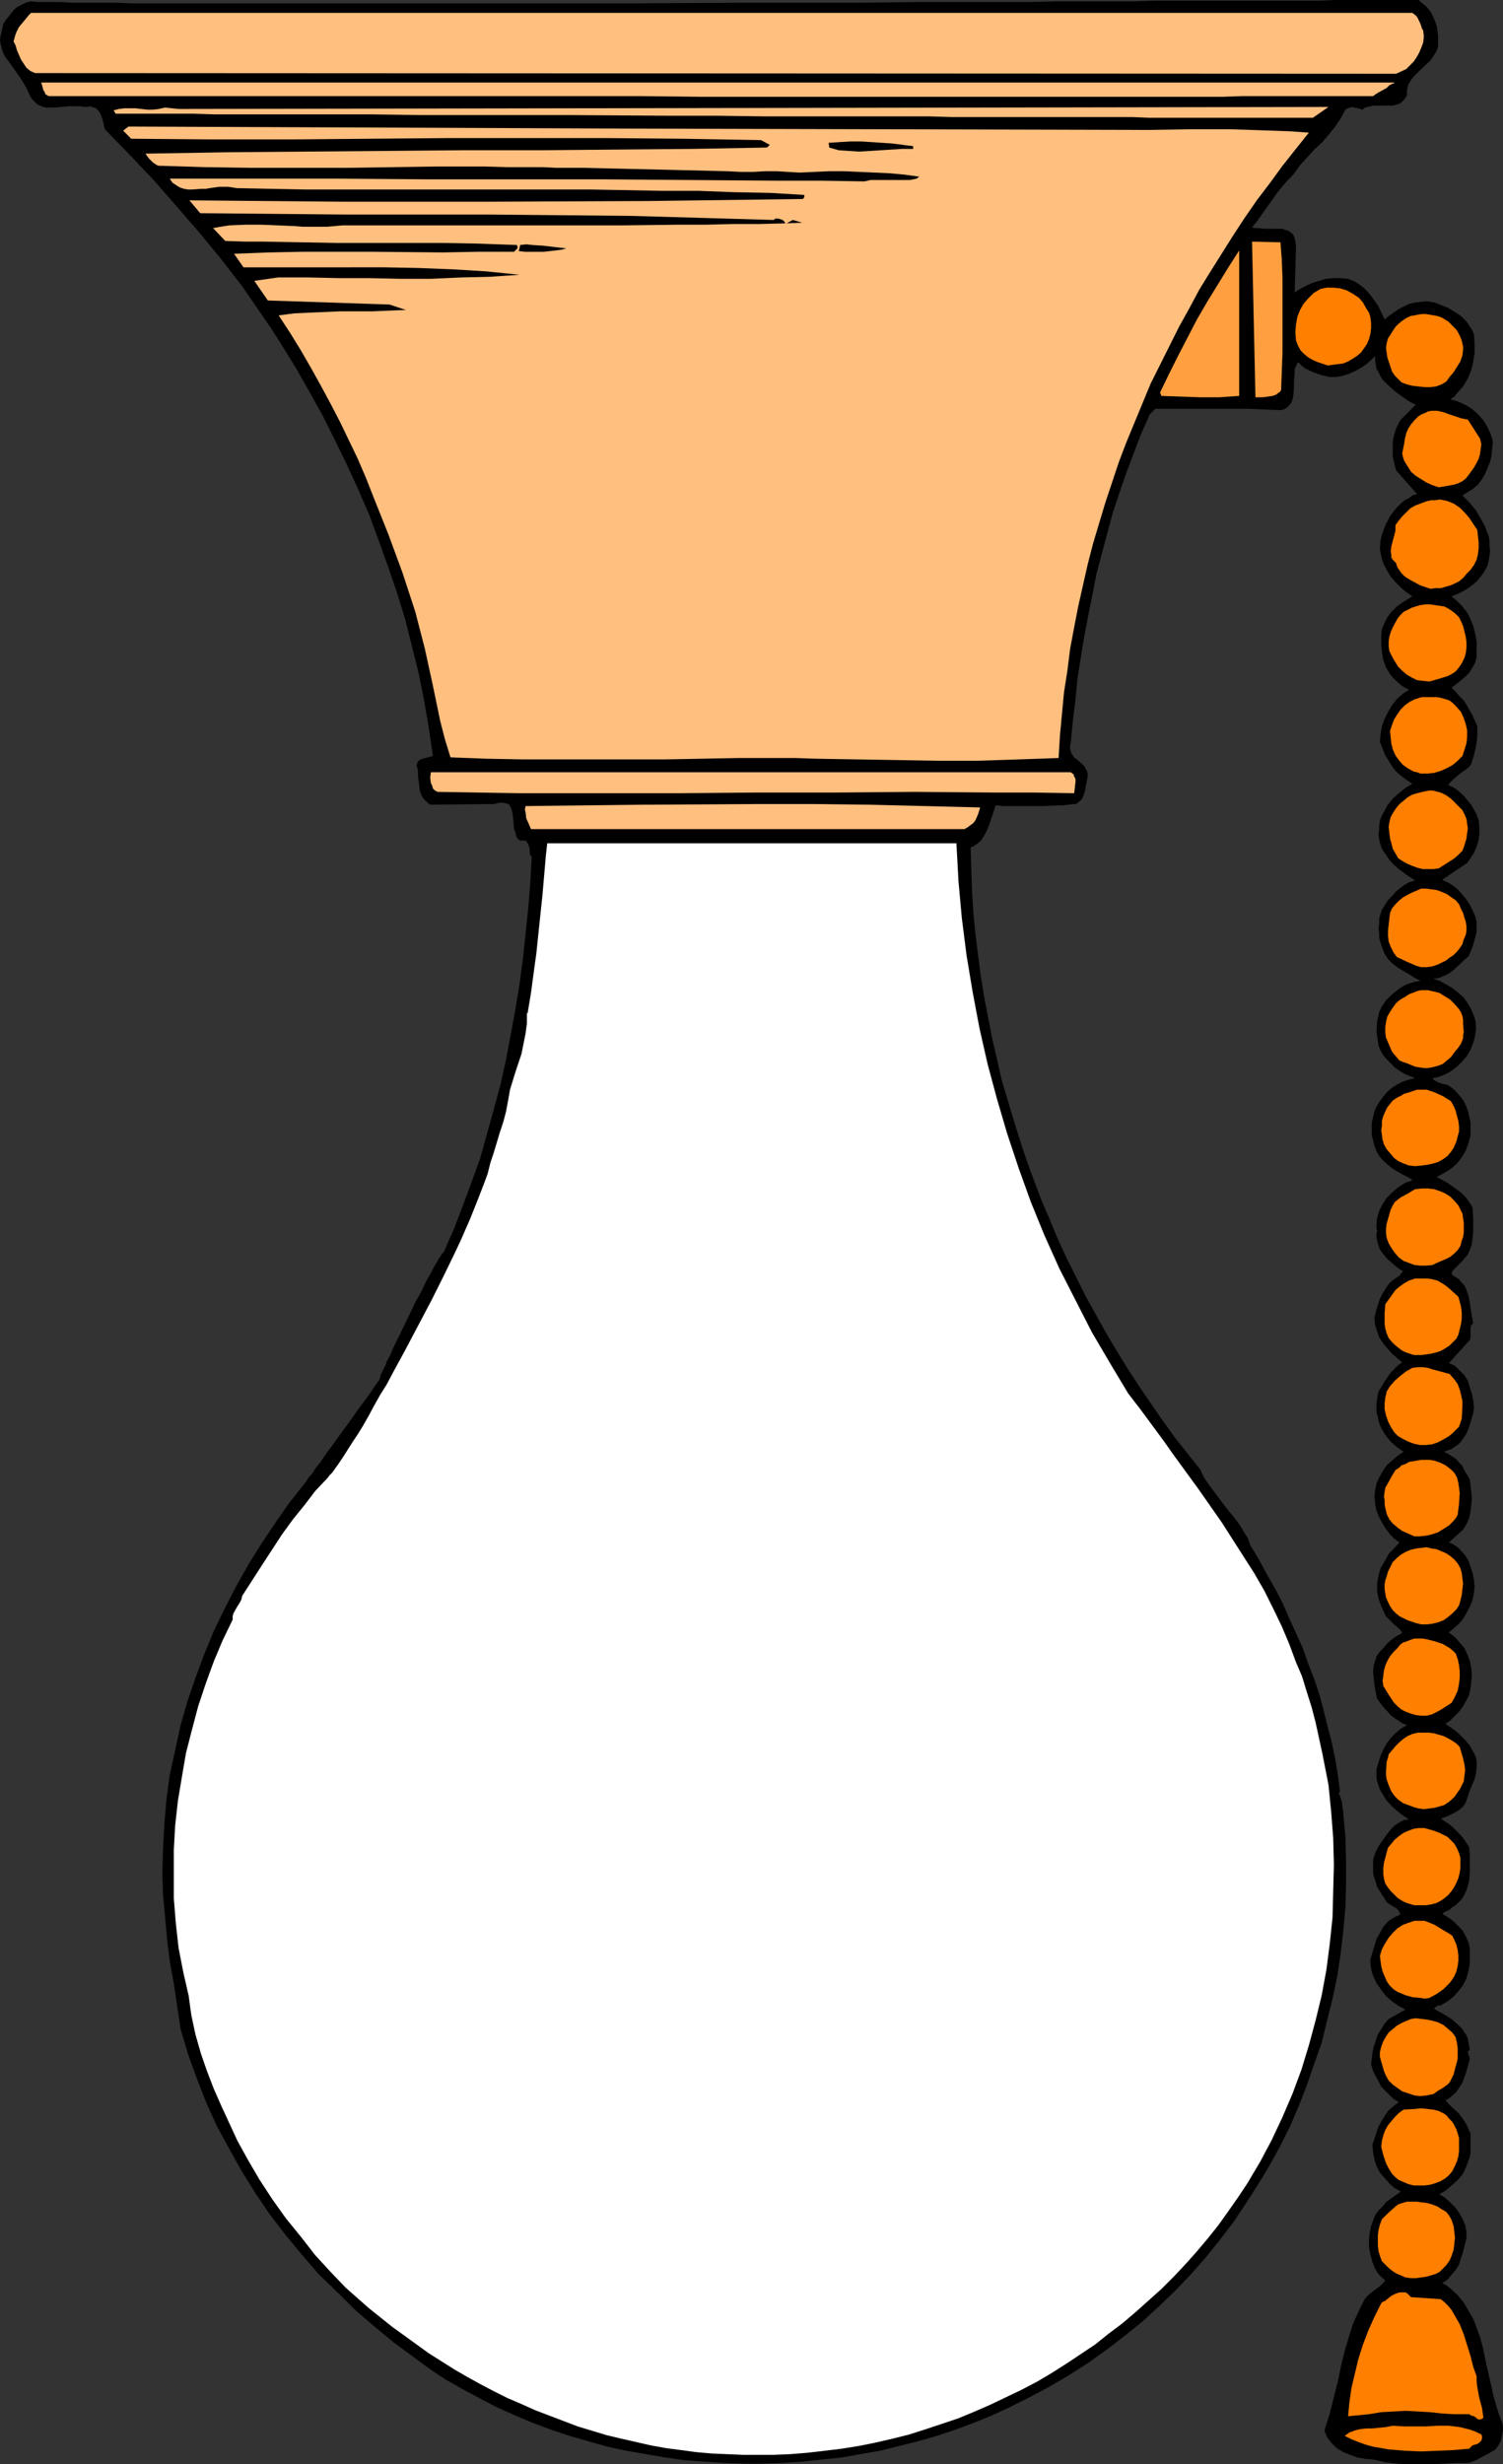 <?xml version="1.0" encoding="UTF-8" standalone="no"?>
<svg
   version="1.0"
   width="94.978mm"
   height="155.668mm"
   id="svg37"
   sodipodi:docname="Light Bulb 70.wmf"
   xmlns:inkscape="http://www.inkscape.org/namespaces/inkscape"
   xmlns:sodipodi="http://sodipodi.sourceforge.net/DTD/sodipodi-0.dtd"
   xmlns="http://www.w3.org/2000/svg"
   xmlns:svg="http://www.w3.org/2000/svg">
  <rect width="100%" height="100%" fill="#333333" stroke="none"/>
  <sodipodi:namedview
     id="namedview37"
     pagecolor="#ffffff"
     bordercolor="#000000"
     borderopacity="0.25"
     inkscape:showpageshadow="2"
     inkscape:pageopacity="0.0"
     inkscape:pagecheckerboard="0"
     inkscape:deskcolor="#d1d1d1"
     inkscape:document-units="mm" />
  <defs
     id="defs1">
    <pattern
       id="WMFhbasepattern"
       patternUnits="userSpaceOnUse"
       width="6"
       height="6"
       x="0"
       y="0" />
  </defs>
  <path
     style="fill:#000000;fill-opacity:1;fill-rule:evenodd;stroke:none"
     d="m 338.776,0 0.969,0.808 0.969,0.808 0.808,0.97 0.646,1.131 0.485,1.131 0.485,1.293 0.162,1.131 0.162,1.293 v 1.293 1.131 l -0.323,1.131 -0.485,0.808 -0.646,0.97 -0.485,0.646 -3.07,2.909 -0.646,0.646 -0.646,0.808 -0.646,0.97 -0.323,0.808 -0.162,1.131 v 0.97 l -0.485,0.808 -0.485,0.485 -0.485,0.485 -0.646,0.323 -0.646,0.162 -0.646,0.162 h -4.523 l -0.808,0.162 -0.646,0.162 -0.646,0.162 -0.646,0.485 -0.969,-0.323 -0.969,-0.162 -0.485,-0.162 -0.485,0.162 -0.646,0.162 -0.485,0.323 -1.131,2.101 -1.292,1.939 -1.454,1.778 -1.616,1.939 -1.777,1.616 -1.777,1.939 -1.777,1.939 -1.616,2.262 -1.292,1.293 -1.292,1.454 -1.292,1.616 -1.131,1.616 -2.423,3.393 -1.131,1.616 -1.292,1.616 0.646,0.162 h 0.808 l 1.616,0.162 h 1.616 1.777 0.808 l 0.808,0.323 0.646,0.162 0.646,0.485 0.485,0.485 0.323,0.808 0.162,0.808 0.162,1.131 -0.323,10.988 1.292,-0.808 1.454,-0.808 1.454,-0.646 1.616,-0.485 1.616,-0.485 1.777,-0.162 h 1.777 l 1.777,0.162 0.808,0.323 0.808,0.323 1.454,0.97 1.131,0.97 1.131,1.293 0.969,1.293 0.969,1.454 1.454,3.07 0.969,-0.808 1.131,-0.808 1.131,-0.808 1.292,-0.646 1.292,-0.646 1.454,-0.323 1.454,-0.162 1.454,-0.162 1.777,0.323 1.616,0.646 1.616,0.646 1.616,0.97 1.454,0.97 1.292,1.293 0.969,1.454 0.485,0.808 0.323,0.808 0.162,2.262 v 2.101 l -0.323,2.101 -0.485,2.101 -0.808,1.939 -1.131,1.939 -1.454,1.616 -0.646,0.808 -0.969,0.646 1.777,0.485 1.777,0.808 1.616,0.97 1.454,1.293 1.292,1.454 0.969,1.616 0.808,1.778 0.323,0.97 0.162,0.808 -0.162,1.616 -0.162,1.616 -0.323,1.454 -0.646,1.616 -0.646,1.454 -0.646,1.131 -0.969,1.293 -1.131,0.97 -2.585,1.616 1.616,1.616 1.616,1.939 1.131,1.939 1.131,2.101 0.323,0.97 0.485,1.131 0.162,1.131 v 1.293 l 0.162,1.131 -0.162,1.131 -0.162,1.131 -0.323,1.293 -0.808,1.454 -0.808,1.131 -0.969,1.131 -1.131,0.97 -1.131,0.808 -1.131,0.646 -1.292,0.646 -1.292,0.485 1.292,1.131 1.292,1.293 1.131,1.454 0.808,1.616 0.646,1.616 0.485,1.939 0.323,1.778 v 1.939 0.808 0.808 l -0.162,0.808 -0.162,0.646 -0.646,1.131 -0.808,1.293 -0.969,0.97 -1.131,0.97 -2.1,1.616 0.969,0.97 0.969,1.131 0.969,0.97 0.808,1.293 0.646,1.131 0.646,1.131 1.131,2.585 v 1.293 1.131 l -0.162,1.293 -0.162,1.131 -0.485,2.101 -0.646,2.101 -0.485,0.646 -0.808,0.646 -1.616,1.131 -1.454,1.293 -0.646,0.646 -0.485,0.646 1.131,0.485 0.969,0.646 0.969,0.808 0.808,0.808 0.808,0.97 0.808,0.97 0.646,1.131 0.646,1.131 0.485,1.454 0.162,1.616 v 1.616 l -0.162,1.454 -0.485,1.616 -0.646,1.454 -0.808,1.293 -0.808,1.131 -5.977,4.04 1.454,0.646 1.292,0.808 1.131,0.97 0.969,1.131 0.969,1.131 0.808,1.293 0.646,1.293 0.646,1.454 0.323,1.293 v 1.293 1.131 l -0.323,1.293 -0.646,2.262 -0.969,2.262 -0.969,0.808 -0.808,0.808 -1.939,1.778 -1.131,0.808 -1.131,0.485 -1.131,0.485 -1.292,0.162 1.454,0.485 1.454,0.808 1.454,0.808 1.454,1.131 1.292,1.131 0.969,1.293 0.969,1.616 0.646,1.616 0.323,0.97 0.162,1.131 v 1.131 l -0.162,1.131 -0.162,0.97 -0.323,1.131 -0.808,1.939 -0.808,1.293 -0.969,1.131 -0.969,0.97 -0.969,0.808 -1.131,0.808 -1.292,0.646 -1.292,0.485 -1.454,0.323 0.323,0.485 0.646,0.323 1.131,0.485 1.454,0.323 0.485,0.323 0.485,0.323 0.969,0.808 0.969,1.131 0.808,0.97 0.646,1.293 0.485,1.293 0.323,1.293 0.323,1.454 v 1.131 2.101 l -0.485,1.778 -0.646,1.778 -0.969,1.616 -1.131,1.454 -1.454,1.293 -1.616,0.97 -1.777,0.97 2.423,1.293 2.262,1.616 1.131,0.808 1.131,1.131 0.808,1.131 0.808,1.293 0.162,2.909 v 2.909 l -0.162,1.454 -0.162,1.454 -0.485,1.454 -0.646,1.293 -0.485,0.485 -0.485,0.646 -0.646,0.646 -0.646,0.646 -0.646,0.646 -0.485,0.485 -0.323,0.646 0.162,0.485 0.808,0.485 0.808,0.485 0.485,0.646 0.485,0.485 0.485,0.646 0.323,0.808 0.485,1.454 0.323,1.616 0.485,3.232 0.323,1.616 -0.485,0.485 -0.162,0.646 v 1.131 1.131 l -0.162,0.646 -0.485,0.485 -4.523,5.009 0.808,0.323 0.646,0.323 1.131,1.131 1.131,1.131 0.808,1.293 0.485,1.616 0.485,1.454 0.323,1.616 0.162,1.616 -0.162,1.454 -0.485,1.616 -0.485,1.616 -0.646,1.616 -0.969,1.454 -0.485,0.646 -0.646,0.646 -0.808,0.485 -0.646,0.485 -0.969,0.323 -0.808,0.323 0.969,0.485 0.969,0.646 0.969,0.646 0.646,0.808 0.808,0.808 0.485,1.131 0.646,0.97 0.646,1.131 0.162,1.454 0.162,1.454 0.162,1.616 -0.162,1.616 -0.162,1.454 -0.323,1.616 -0.646,1.454 -0.808,1.293 -3.393,3.07 0.808,0.323 0.808,0.485 0.646,0.485 0.485,0.485 1.131,1.293 0.808,1.293 0.485,1.454 0.485,1.454 0.323,1.616 0.162,1.616 -0.162,1.616 -0.323,1.616 -0.646,1.616 -0.808,1.454 -0.808,1.454 -1.131,1.293 -1.131,0.97 -1.131,0.97 1.454,1.131 1.131,1.293 1.131,1.293 0.646,1.454 0.646,1.616 0.323,1.616 0.162,1.778 -0.162,1.616 -0.162,1.454 -0.323,1.616 -0.646,1.293 -0.808,1.454 -0.969,1.293 -1.131,1.131 -0.969,0.97 -1.131,0.808 2.1,1.454 0.969,0.808 0.969,0.97 0.808,0.808 0.808,0.97 0.646,1.131 0.646,1.131 0.323,0.808 0.162,0.808 v 0.646 0.808 l -0.162,1.454 -0.323,1.454 -1.131,2.585 -0.485,1.454 -0.485,1.454 -0.485,0.808 -0.646,0.646 -0.646,0.485 -0.808,0.485 -1.616,0.808 -1.777,0.646 0.969,0.646 0.969,0.646 0.969,0.808 0.808,0.808 0.969,0.97 0.808,0.97 0.646,0.97 0.646,0.97 0.162,1.939 v 1.939 2.101 l -0.162,1.939 -0.485,1.939 -0.323,0.808 -0.485,0.97 -0.485,0.808 -0.646,0.646 -0.808,0.808 -0.808,0.485 -0.323,0.323 -0.162,0.162 -0.646,0.323 -0.646,0.323 -0.323,0.162 -0.162,0.323 1.292,0.808 1.131,0.808 1.131,1.131 1.131,1.131 0.808,1.454 0.646,1.454 0.162,0.646 0.162,0.808 v 0.808 0.808 1.939 l -0.323,1.778 -0.485,1.778 -0.808,1.616 -1.131,1.454 -1.131,1.293 -1.454,1.131 -1.616,0.97 h -0.485 l -0.485,0.162 -0.323,0.323 -0.323,0.323 1.454,0.808 1.454,0.808 1.454,0.97 1.292,1.131 1.131,1.131 0.485,0.808 0.485,0.646 0.323,0.808 0.162,0.808 0.162,0.97 0.162,0.97 -0.323,0.162 -0.162,0.162 0.162,0.646 v 0.162 l 0.162,0.323 0.162,0.646 -0.808,2.909 -0.485,1.454 -0.485,1.293 -0.808,1.293 -0.808,1.131 -1.131,0.97 -0.646,0.485 -0.646,0.323 0.969,1.131 2.262,2.101 0.969,1.293 0.808,1.293 0.646,1.454 0.323,0.646 v 0.97 0.808 0.808 1.131 0.97 l -0.162,0.97 -0.323,0.808 -0.646,1.778 -0.808,1.616 -1.131,1.293 -1.454,1.293 -1.292,1.131 -1.616,0.97 1.292,0.808 1.292,1.131 1.131,1.131 0.969,1.293 0.808,1.454 0.646,1.454 0.323,1.616 v 0.808 0.808 l -0.808,3.232 -0.485,1.454 -0.485,1.616 -0.808,1.293 -0.969,1.131 -0.969,1.131 -0.646,0.485 -0.646,0.323 1.131,0.646 0.808,0.646 1.777,1.616 1.454,1.778 1.131,1.939 1.131,1.939 0.808,2.101 0.808,2.262 0.646,2.262 0.969,4.686 1.131,4.848 0.485,2.262 0.646,2.262 0.646,2.101 0.808,2.101 0.162,0.97 v 0.808 l -0.162,0.808 -0.162,0.808 -0.162,0.808 -0.323,0.646 -0.485,0.808 -0.485,0.646 -1.616,0.97 -1.616,0.808 -1.454,0.808 -1.777,0.646 h -3.07 l -2.908,0.162 -2.908,0.162 h -2.746 -2.746 l -2.585,-0.162 -2.908,-0.323 -2.746,-0.646 -1.939,-0.162 -1.939,-0.323 -1.777,-0.646 -1.616,-0.646 -1.616,-0.97 -1.292,-1.293 -0.485,-0.646 -0.485,-0.646 -0.323,-0.808 -0.323,-0.808 1.292,-4.04 0.969,-3.878 0.969,-3.878 0.808,-3.878 0.969,-3.878 1.131,-3.717 0.646,-2.101 0.808,-1.778 0.969,-2.101 0.969,-1.939 0.485,-0.646 0.646,-0.646 1.454,-1.131 1.292,-0.97 0.646,-0.646 0.485,-0.646 -0.808,-0.646 -0.646,-0.646 -0.485,-0.646 -0.485,-0.808 -0.646,-1.616 -0.485,-1.778 -0.323,-1.778 v -1.778 l 0.162,-1.616 0.323,-1.616 0.485,-1.293 0.485,-1.293 0.808,-1.131 0.969,-0.97 0.969,-1.131 1.131,-0.808 1.131,-0.808 1.131,-0.808 -1.454,-0.808 -1.292,-1.131 -1.131,-1.293 -1.131,-1.293 -0.808,-1.616 -0.485,-1.454 -0.323,-1.778 -0.162,-1.778 0.485,-1.454 0.485,-1.454 0.485,-1.454 0.808,-1.454 0.808,-1.293 0.808,-1.131 1.131,-0.97 1.292,-0.97 -1.292,-0.808 -0.969,-0.97 -0.969,-0.97 -0.969,-0.97 -0.646,-1.293 -0.646,-1.131 -0.646,-1.293 -0.485,-1.616 0.323,-2.747 0.323,-1.454 0.485,-1.454 0.485,-1.454 0.808,-1.293 0.808,-1.293 0.969,-1.131 4.039,-2.262 -1.616,-0.808 -1.616,-1.131 -1.454,-1.293 -1.131,-1.454 -1.131,-1.616 -0.808,-1.778 -0.323,-0.97 -0.162,-0.808 -0.162,-1.131 v -0.97 l 0.969,-3.232 0.485,-1.616 0.808,-1.454 0.808,-1.454 1.131,-1.293 0.646,-0.485 0.808,-0.485 0.646,-0.323 0.808,-0.323 -0.162,-0.646 -0.323,-0.485 -0.485,-0.485 -0.646,-0.323 -1.292,-0.808 -0.485,-0.485 -0.323,-0.646 -0.969,-1.454 -0.808,-1.293 -0.485,-1.616 -0.485,-1.616 v -1.616 -1.616 l 0.485,-1.616 0.808,-1.616 0.646,-0.97 0.808,-1.131 0.808,-1.131 0.808,-0.97 0.808,-0.808 0.969,-0.646 1.292,-0.646 1.131,-0.162 -1.292,-0.808 -1.454,-1.131 -1.454,-1.293 -1.292,-1.454 -0.969,-1.616 -0.485,-0.808 -0.323,-0.97 -0.323,-0.97 -0.162,-0.97 v -0.97 -0.97 l 0.485,-1.616 0.485,-1.616 0.646,-1.454 0.808,-1.454 0.969,-1.293 1.131,-1.131 1.292,-1.131 1.454,-0.808 -1.131,-0.485 -0.969,-0.646 -0.969,-0.646 -0.808,-0.646 -1.777,-1.939 -1.454,-1.939 -0.323,-1.454 -0.323,-1.778 -0.162,-1.616 -0.162,-1.616 0.162,-1.616 0.485,-1.454 0.162,-0.646 0.485,-0.646 0.485,-0.646 0.646,-0.646 0.969,-1.131 1.131,-0.97 1.131,-0.808 1.292,-0.646 -0.323,-0.646 -0.485,-0.485 -1.292,-1.131 -1.131,-1.131 -0.646,-0.646 -0.323,-0.646 -0.808,-1.778 -0.646,-1.778 -0.323,-1.778 v -1.939 l 0.323,-1.778 0.485,-1.778 0.969,-1.616 0.969,-1.778 2.585,-2.747 -1.131,-0.808 -1.131,-1.131 -0.969,-1.293 -0.808,-1.293 -0.808,-1.454 -0.646,-1.616 -0.323,-1.616 -0.162,-1.778 0.162,-1.454 0.323,-1.616 0.646,-1.454 0.808,-1.454 0.969,-1.454 1.292,-1.131 1.292,-1.131 1.454,-0.97 -1.616,-1.131 -1.454,-1.293 -1.292,-1.616 -0.969,-1.616 -0.323,-0.808 -0.323,-0.97 -0.162,-0.97 -0.323,-0.97 v -0.97 -1.131 l 0.162,-1.131 0.162,-1.131 0.323,-0.97 0.646,-0.97 0.646,-1.131 0.646,-0.97 0.808,-1.131 0.808,-0.808 0.969,-0.97 0.969,-0.646 -2.423,-2.101 -1.131,-1.293 -0.969,-1.131 -0.969,-1.454 -0.485,-1.454 -0.485,-1.454 -0.162,-1.778 0.323,-1.454 0.485,-1.616 0.485,-1.454 0.646,-1.293 0.808,-1.293 0.808,-1.131 1.131,-0.97 1.292,-0.808 0.808,-1.131 -1.292,-0.808 -1.131,-0.97 -1.131,-0.97 -1.131,-1.293 -0.808,-1.131 -0.485,-1.454 -0.162,-0.646 -0.162,-0.808 v -0.808 l 0.162,-0.646 -0.162,-0.808 v -0.808 l 0.162,-1.616 0.485,-1.616 0.808,-1.616 0.969,-1.454 1.292,-1.293 1.292,-1.131 1.454,-0.97 0.646,-0.323 0.485,-0.162 0.646,-0.162 0.323,-0.323 -1.131,-0.646 -1.292,-0.646 -1.131,-0.646 -1.292,-0.808 -0.969,-0.808 -1.131,-0.97 -0.969,-1.131 -0.646,-1.131 -0.485,-1.293 -0.323,-1.293 -0.323,-1.293 v -1.454 -1.454 l 0.323,-1.454 0.323,-1.293 0.485,-1.131 0.808,-1.293 0.808,-1.131 0.969,-1.131 1.131,-0.97 1.292,-0.808 1.292,-0.646 1.454,-0.485 1.454,-0.323 -1.131,-0.485 -1.292,-0.485 -1.292,-0.808 -1.131,-0.808 -0.969,-0.97 -0.969,-0.97 -0.808,-0.97 -0.646,-1.131 -0.485,-1.131 -0.162,-1.131 -0.162,-1.131 -0.162,-1.131 0.162,-2.424 0.485,-2.262 0.646,-1.293 0.969,-1.454 1.131,-1.131 1.131,-0.97 1.292,-0.97 1.454,-0.808 1.616,-0.485 1.616,-0.323 -1.292,-0.646 -1.292,-0.808 -2.746,-1.616 -1.292,-0.97 -1.131,-1.131 -0.808,-1.293 -0.323,-0.808 -0.323,-0.808 -0.323,-0.97 -0.323,-1.131 v -1.131 l -0.162,-1.131 0.162,-1.293 v -1.131 l 0.323,-1.131 0.323,-0.97 1.454,-2.262 0.969,-0.97 0.969,-1.131 0.969,-0.808 1.131,-0.808 1.131,-0.646 1.292,-0.323 -1.131,-0.808 -0.808,-0.485 -0.646,-0.485 -1.292,-0.97 -1.292,-1.131 -1.131,-1.293 -0.969,-1.454 -0.485,-0.646 -0.323,-0.808 -0.323,-0.97 -0.162,-0.808 -0.162,-1.293 0.162,-0.97 v -1.131 l 0.162,-0.97 0.323,-0.97 0.485,-0.97 0.485,-0.808 0.485,-0.97 1.292,-1.616 1.454,-1.293 1.616,-1.293 1.616,-0.97 -1.454,-0.97 -1.292,-0.97 -1.131,-0.97 -0.969,-1.293 -0.808,-1.293 -0.808,-1.293 -0.646,-1.616 -0.646,-1.616 0.162,-1.778 0.323,-1.939 0.646,-1.778 0.808,-1.616 0.969,-1.616 1.131,-1.454 1.454,-1.293 1.454,-0.97 -0.969,-0.485 -0.808,-0.485 -1.454,-1.293 -0.646,-0.646 -0.646,-0.808 -0.969,-1.616 -0.646,-1.778 -0.323,-1.939 -0.162,-1.778 v -2.101 l 0.162,-1.616 0.646,-1.454 0.646,-1.293 0.969,-1.293 1.131,-1.131 1.292,-0.97 1.292,-0.808 1.292,-0.808 -1.454,-0.97 -1.292,-1.131 -1.292,-1.293 -1.131,-1.293 -0.969,-1.616 -0.808,-1.616 -0.485,-1.616 -0.323,-1.778 0.162,-2.101 0.485,-1.778 0.808,-2.101 0.969,-1.778 1.292,-1.778 1.454,-1.454 0.808,-0.646 0.969,-0.485 0.808,-0.646 1.131,-0.323 -5.008,-5.656 -0.485,-1.778 -0.323,-1.616 v -1.778 -1.616 l 0.323,-1.616 0.485,-1.616 0.808,-1.616 0.485,-0.646 0.646,-0.646 2.746,-2.747 -1.616,-0.808 -1.616,-1.131 -1.777,-1.293 -1.454,-1.293 -1.454,-1.454 -0.485,-0.808 -0.485,-0.97 -0.485,-0.808 -0.162,-0.97 -0.162,-0.97 v -1.131 l -0.969,0.97 -1.131,0.97 -1.131,0.808 -1.454,0.808 -1.454,0.646 -1.454,0.485 -1.616,0.323 h -1.777 l -1.939,-0.485 -1.939,-0.646 -0.969,-0.485 -0.969,-0.485 -0.808,-0.646 -0.808,-0.808 -0.323,0.646 -0.323,0.646 -0.162,0.646 v 0.808 l -0.162,1.778 v 1.778 l -0.162,1.778 -0.162,0.808 -0.323,0.808 -0.485,0.646 -0.485,0.485 -0.808,0.485 -0.808,0.162 -3.877,-0.162 -3.716,-0.162 h -7.27 -7.431 -7.593 l -1.292,1.293 -2.1,4.686 -1.777,4.686 -1.777,4.686 -1.616,4.686 -1.616,4.848 -1.292,4.848 -1.292,4.848 -1.292,4.848 -0.969,5.009 -0.969,4.848 -0.969,5.009 -0.808,5.009 -0.808,5.009 -0.485,5.171 -0.646,5.171 -0.485,5.171 -0.162,0.646 v 0.646 l 0.162,0.646 0.162,0.485 0.323,0.485 0.323,0.485 0.808,0.646 0.969,0.808 0.808,0.808 0.162,0.485 0.323,0.485 0.162,0.646 v 0.808 l -0.162,0.808 -0.162,0.808 -0.162,0.97 -0.162,0.808 -0.323,0.97 -0.323,0.808 -0.646,0.646 -0.808,0.646 h -0.808 l -1.131,0.162 -1.292,0.162 h -1.454 l -3.07,0.162 h -3.231 -1.616 -1.616 -3.554 l -0.808,-0.162 h -0.646 l -0.969,2.909 -0.485,1.454 -0.485,1.293 -0.646,1.293 -0.808,1.293 -0.646,0.646 -0.485,0.323 -0.646,0.485 -0.808,0.323 0.162,5.171 0.162,5.171 0.323,5.171 0.485,5.009 0.646,5.171 0.646,5.009 0.808,5.009 0.969,5.009 0.969,5.009 1.131,4.848 1.131,5.009 1.454,4.848 1.454,4.848 1.454,4.686 1.616,4.848 1.777,4.848 1.777,4.686 1.939,4.525 1.939,4.686 2.1,4.525 2.262,4.525 2.262,4.525 2.423,4.363 2.423,4.363 2.585,4.363 2.585,4.201 2.746,4.201 2.746,4.04 2.908,4.201 2.908,4.04 3.07,3.878 3.07,3.878 0.323,0.808 0.485,0.97 0.646,0.97 0.808,1.131 0.969,1.293 0.969,1.293 1.939,2.585 2.1,2.585 0.969,1.293 0.808,1.293 0.646,1.131 0.646,0.97 0.323,0.97 0.323,0.808 1.939,3.232 1.939,3.555 1.939,3.393 1.777,3.393 1.616,3.717 1.616,3.555 1.616,3.555 1.292,3.717 1.454,3.717 1.292,3.878 0.969,3.717 0.969,3.878 0.969,3.717 0.808,3.878 0.646,3.878 0.485,3.878 -0.323,0.485 0.323,0.485 0.162,0.485 0.323,1.293 0.162,1.454 0.162,0.646 v 0.485 l 0.485,5.494 0.162,5.817 v 5.494 l -0.162,5.494 -0.485,5.494 -0.646,5.494 -0.808,5.494 -1.131,5.333 -1.292,5.171 -1.292,5.332 -1.777,5.009 -1.777,5.171 -1.939,5.009 -2.1,4.848 -2.423,4.848 -2.585,4.686 -2.746,4.525 -2.908,4.525 -2.908,4.363 -3.231,4.201 -3.393,4.201 -3.554,4.04 -3.716,3.878 -3.877,3.717 -3.877,3.555 -4.2,3.393 -4.2,3.232 -4.523,3.232 -4.523,2.909 -4.685,2.747 -4.847,2.585 -4.847,2.424 -4.2,1.939 -4.362,1.778 -4.362,1.616 -4.362,1.454 -4.523,1.293 -4.523,1.131 -4.523,1.131 -4.685,0.808 -4.523,0.808 -4.685,0.485 -4.685,0.485 -4.685,0.323 -4.685,0.162 h -4.685 l -4.685,-0.162 -4.685,-0.323 -4.685,-0.323 -4.523,-0.646 -4.685,-0.808 -4.685,-0.808 -4.523,-0.97 -4.523,-1.293 -4.523,-1.293 -4.362,-1.454 -4.362,-1.616 -4.2,-1.778 -4.362,-1.939 -4.039,-2.101 -4.2,-2.262 -4.039,-2.262 -3.877,-2.585 -3.716,-2.747 -4.847,-3.555 -4.685,-3.878 -4.523,-3.878 -4.362,-4.363 -4.362,-4.201 -4.039,-4.686 -3.877,-4.686 -3.716,-4.848 -3.393,-5.009 -3.231,-5.171 -3.07,-5.494 -2.908,-5.333 -2.585,-5.656 -2.262,-5.817 -2.1,-5.817 -1.777,-5.979 -1.616,-10.827 -0.969,-5.333 -0.646,-5.333 -0.485,-5.332 -0.485,-5.333 -0.162,-5.333 0.162,-5.332 0.323,-6.14 0.485,-5.817 0.808,-5.979 1.292,-5.817 1.292,-5.979 1.616,-5.656 1.939,-5.656 2.1,-5.656 2.262,-5.494 2.585,-5.332 2.746,-5.333 2.908,-5.171 3.231,-5.171 3.231,-4.848 3.393,-4.848 3.716,-4.686 v 0 l 0.162,-0.162 0.162,-0.323 0.323,-0.485 0.323,-0.485 0.485,-0.485 0.485,-0.646 0.485,-0.808 1.292,-1.616 1.292,-1.939 1.454,-1.939 1.616,-2.262 3.07,-4.201 1.454,-2.101 1.454,-1.939 1.292,-1.778 0.485,-0.646 0.485,-0.808 0.808,-1.131 0.323,-0.485 0.323,-0.323 v -0.162 l 0.162,-0.485 0.162,-0.646 0.323,-0.646 0.323,-0.646 0.485,-0.97 0.323,-0.97 0.646,-1.131 0.969,-2.262 1.292,-2.585 2.585,-5.333 1.292,-2.747 1.454,-2.585 1.131,-2.424 1.292,-2.262 0.485,-0.97 0.485,-0.808 0.485,-0.808 0.323,-0.646 0.485,-0.646 0.162,-0.323 0.323,-0.323 0.162,-0.162 2.423,-5.494 2.1,-5.494 2.1,-5.656 2.1,-5.817 1.616,-5.817 1.616,-5.817 1.616,-5.979 1.292,-5.817 1.131,-5.979 1.131,-6.14 0.969,-5.979 0.808,-5.979 0.646,-6.14 0.646,-6.14 0.485,-5.979 0.323,-6.14 -0.323,-0.323 -0.162,-0.646 v -0.485 -0.323 l -0.162,-0.808 -0.323,-0.646 -0.323,-0.485 -0.162,-0.162 h -0.485 -0.323 -0.485 l -0.646,-0.485 -0.323,-0.646 -0.162,-0.808 -0.323,-0.808 -0.162,-1.778 -0.162,-1.616 -0.162,-0.808 -0.162,-0.646 -0.323,-0.646 -0.323,-0.485 -0.646,-0.162 -0.646,-0.162 h -0.969 l -1.131,0.323 -15.348,0.162 -0.646,-0.485 -0.485,-0.485 -0.485,-0.485 -0.323,-0.485 -0.485,-1.131 -0.162,-1.131 -0.323,-2.585 v -1.293 l -0.323,-1.293 0.162,-0.646 0.323,-0.485 0.485,-0.323 0.485,-0.162 1.292,-0.323 1.131,-0.323 -0.969,-6.625 -1.131,-6.625 -1.292,-6.464 -1.616,-6.464 -1.616,-6.464 -1.939,-6.302 -2.1,-6.14 -2.262,-6.302 -2.262,-6.14 -2.585,-5.979 -2.746,-5.979 -2.908,-5.979 -2.908,-5.817 -3.231,-5.817 -3.231,-5.656 -3.393,-5.494 -2.262,-3.555 -2.423,-3.555 -4.685,-6.787 -5.008,-6.464 -5.17,-6.302 -5.331,-6.14 -5.493,-6.302 -5.816,-6.14 -5.977,-6.14 -0.485,-2.101 -0.323,-0.97 -0.323,-0.808 -0.646,-0.808 -0.323,-0.323 -0.485,-0.162 -0.485,-0.162 -0.485,-0.162 -0.646,0.162 h -0.808 l -0.808,-0.162 h -0.808 -1.939 l -1.777,0.162 -1.777,0.162 H 11.147 L 10.339,25.531 9.532,25.208 8.885,24.885 8.239,24.239 7.593,23.592 7.108,22.784 6.624,21.653 6.139,20.684 4.847,18.583 2.1,14.705 1.454,13.897 0.808,12.766 0.485,11.796 0.162,10.665 0,9.534 0.162,8.403 0.485,7.11 0.808,5.656 1.454,4.686 2.1,3.878 2.746,3.07 3.393,2.262 4.2,1.616 5.17,1.131 6.139,0.646 7.27,0.323 9.209,0.485 h 2.423 2.585 l 2.908,0.162 h 3.231 3.554 3.716 l 4.039,0.162 h 4.2 4.685 4.685 5.008 72.376 13.732 13.732 l 28.11,-0.162 h 13.894 13.894 l 13.732,-0.162 h 13.409 6.462 6.462 l 6.301,-0.162 h 6.139 6.139 5.816 l 5.816,-0.162 h 10.986 5.17 5.008 4.685 12.924 L 318.905,0 Z"
     id="path1" />
  <path
     style="fill:#ffbf7f;fill-opacity:1;fill-rule:evenodd;stroke:none"
     d="m 336.514,3.07 h 0.808 l 0.646,0.485 0.485,0.485 0.323,0.646 0.323,0.646 0.323,0.808 0.162,0.646 0.323,0.485 0.162,1.454 -0.162,1.454 -0.485,1.293 -0.485,1.131 -0.646,1.131 -0.646,0.97 -1.777,1.778 -2.423,1.131 L 8.401,17.452 7.27,16.967 6.301,16.159 5.654,15.19 5.008,14.22 4.039,11.958 3.716,10.827 3.231,9.857 3.393,9.372 3.554,8.726 3.877,7.756 4.523,6.464 5.331,5.494 6.139,4.525 6.785,3.717 7.108,3.393 7.27,3.232 7.431,3.07 v 0 z"
     id="path2" />
  <path
     style="fill:#ffbf7f;fill-opacity:1;fill-rule:evenodd;stroke:none"
     d="m 333.122,19.714 h -0.162 v 0.162 l -0.485,0.162 -0.646,0.323 -0.646,0.646 -1.777,0.97 -0.808,0.485 -0.646,0.485 h -2.1 -0.646 -28.595 l -4.685,0.162 h -124.234 l -14.701,-0.162 H 54.928 49.758 11.632 L 11.309,22.784 10.824,22.461 10.662,21.976 10.339,21.492 10.178,20.845 10.016,20.199 9.855,19.876 v -0.162 z"
     id="path3" />
  <path
     style="fill:#ffbf7f;fill-opacity:1;fill-rule:evenodd;stroke:none"
     d="m 44.265,26.016 273.024,-0.485 -3.716,2.585 h -6.462 -1.939 -12.924 -3.231 -14.54 l -4.039,-0.162 h -8.724 -4.523 -14.217 -5.17 -10.339 l -5.331,-0.162 h -5.331 -10.986 -11.47 -11.47 L 171.084,27.632 H 159.291 L 135.543,27.47 h -11.955 -11.793 -11.632 L 88.692,27.309 H 77.707 66.721 51.212 l -5.008,-0.162 h -9.532 -4.685 -4.362 l -0.485,-0.808 1.292,-0.323 1.292,-0.162 h 1.292 1.292 l 1.454,0.162 1.454,0.162 h 1.292 l 1.454,-0.162 0.646,-0.162 0.808,-0.162 1.616,0.162 1.616,0.162 H 43.458 Z"
     id="path4" />
  <path
     style="fill:#ffbf7f;fill-opacity:1;fill-rule:evenodd;stroke:none"
     d="m 274.155,31.025 9.855,-0.162 h 9.855 l 5.008,0.162 4.685,0.162 4.685,0.162 4.362,0.323 -3.231,4.04 -3.07,3.878 -3.07,4.201 -3.07,4.04 -2.908,4.201 -2.746,4.201 -2.746,4.363 -2.746,4.363 -2.585,4.201 -2.423,4.525 -2.423,4.363 -2.262,4.525 -2.262,4.525 -2.262,4.525 -1.939,4.686 -1.939,4.686 -1.939,4.686 -1.777,4.686 -1.616,4.848 -1.616,4.848 -1.454,4.848 -1.454,4.848 -1.292,5.009 -1.131,5.009 -1.131,5.009 -0.969,5.009 -0.969,5.171 -0.646,5.171 -0.808,5.171 -0.485,5.171 -0.485,5.171 -0.323,5.332 -4.685,0.162 -4.685,0.162 -9.693,0.323 h -9.855 l -9.693,-0.162 -9.855,-0.162 -9.532,-0.162 -4.847,-0.162 h -13.57 l -8.724,0.162 -8.724,0.162 h -17.125 -16.963 l -8.724,-0.162 -8.562,-0.323 -1.292,-4.201 -1.131,-4.363 -1.777,-8.564 -1.939,-8.888 -1.131,-4.363 -1.131,-4.363 -3.07,-9.372 -3.393,-9.211 -3.554,-8.888 -1.777,-4.525 -1.939,-4.525 -2.1,-4.363 -2.1,-4.363 -2.262,-4.363 -2.262,-4.201 -2.423,-4.363 -2.423,-4.201 -2.585,-4.201 -2.746,-4.201 3.716,-0.485 3.554,-0.162 3.716,-0.162 3.716,-0.162 h 7.755 l 3.877,-0.162 4.039,-0.162 -3.877,-1.293 -29.08,-0.97 -3.231,-4.686 5.654,-0.808 h 7.431 l 7.431,0.162 h 3.554 3.716 l 7.27,0.162 h 7.108 l 7.108,-0.323 6.947,-0.162 7.108,-0.485 -7.916,-0.808 -7.916,-0.485 -8.239,-0.323 -8.239,-0.162 H 83.523 58.159 l -2.262,-3.232 8.239,-0.323 8.078,-0.162 h 16.801 l 16.801,0.162 8.401,-0.162 h 8.562 l 0.323,-0.323 0.323,-0.323 0.162,-0.162 v -0.323 -0.162 l -0.162,-0.323 -4.685,-0.162 -4.362,-0.162 -8.724,-0.162 H 97.093 88.692 80.292 L 71.729,57.85 63.006,57.688 H 58.482 l -4.685,-0.162 -2.908,-3.07 1.777,-0.323 2.1,-0.323 3.877,-0.162 h 3.877 l 3.877,0.162 3.877,0.162 1.939,0.162 h 1.939 3.877 l 1.939,-0.162 1.777,-0.162 h 6.624 6.462 13.247 26.979 13.57 l 13.247,-0.162 h 6.624 l 6.462,-0.162 h 6.301 l 6.301,-0.162 -0.162,-0.323 -0.485,-0.485 -0.969,-0.323 h -0.485 -0.323 L 184.816,52.517 167.853,52.032 150.89,51.548 134.089,51.386 117.126,51.224 H 100.001 82.877 L 65.429,51.063 47.82,50.901 l -2.585,-3.07 18.094,0.162 18.094,0.162 h 18.255 18.417 l 36.996,-0.162 36.672,-0.485 0.162,-0.162 0.162,-0.323 v -0.485 l -8.239,-0.485 -8.401,-0.162 -8.562,-0.323 h -8.562 L 141.036,45.246 H 81.1 72.86 L 64.621,45.084 56.543,44.922 55.574,44.761 54.443,44.599 h -2.1 l -2.262,0.323 -0.969,0.162 h -1.131 l -2.1,0.162 H 44.912 L 43.942,45.084 42.973,44.761 42.165,44.276 41.196,43.63 40.55,42.66 h 41.034 l 20.84,0.162 h 42.004 l 21.002,0.162 20.679,0.162 h 10.178 l 10.178,0.162 1.454,-0.323 h 1.454 1.616 1.616 3.231 1.454 l 1.616,-0.323 0.646,-0.485 -3.554,-0.485 -3.554,-0.323 -3.554,-0.162 -3.554,-0.162 -3.716,-0.162 h -3.554 l -3.554,0.162 -3.554,0.162 -2.746,-0.162 -2.746,-0.162 h -2.746 l -2.746,0.162 h -3.07 l -3.231,-0.162 -6.624,-0.162 -6.785,-0.162 -6.947,-0.162 -6.947,-0.162 -6.785,-0.162 h -6.785 l -3.231,-0.162 h -3.07 -5.331 L 115.672,39.751 H 104.686 L 93.701,39.913 82.392,40.075 H 71.245 60.098 L 49.274,39.913 43.942,39.751 38.611,39.59 H 37.965 L 37.48,39.428 36.996,39.105 36.511,38.782 35.542,37.812 34.734,36.681 53.959,36.358 72.86,36.196 91.762,36.035 110.502,35.873 h 18.417 l 18.417,-0.162 18.094,-0.162 17.771,-0.323 0.646,-0.646 -2.1,-1.131 -18.74,-0.323 -18.579,-0.162 H 125.85 107.271 L 88.531,33.126 69.791,33.288 H 50.728 l -19.386,-0.162 -1.939,-1.939 1.292,-0.97 119.064,0.485 z"
     id="path5" />
  <path
     style="fill:#000000;fill-opacity:1;fill-rule:evenodd;stroke:none"
     d="m 218.096,34.904 v 0.646 h -2.585 l -2.585,0.162 -2.585,0.162 -2.585,0.162 -2.585,0.162 -2.423,-0.162 -2.423,-0.162 -2.262,-0.646 -0.162,-1.131 2.585,-0.162 2.746,-0.162 h 2.423 l 2.585,0.162 4.847,0.323 z"
     id="path6" />
  <path
     style="fill:#000000;fill-opacity:1;fill-rule:evenodd;stroke:none"
     d="m 187.886,53.325 1.454,-0.808 2.262,0.646 z"
     id="path7" />
  <path
     style="fill:#000000;fill-opacity:1;fill-rule:evenodd;stroke:none"
     d="m 135.22,59.304 -1.131,0.323 -1.292,0.162 -1.454,0.162 -1.454,0.162 h -3.07 -1.454 l -1.454,-0.162 0.323,-1.454 1.454,-0.162 1.454,0.162 2.585,0.162 2.746,0.323 z"
     id="path8" />
  <path
     style="fill:#ff9f3f;fill-opacity:1;fill-rule:evenodd;stroke:none"
     d="m 305.819,57.85 0.323,4.201 0.162,4.363 v 4.363 4.525 8.888 l -0.323,8.888 -0.162,0.323 -0.323,0.323 -0.323,0.162 -0.323,0.323 -0.969,0.323 -1.131,0.162 -1.131,0.162 h -0.808 -0.969 l -0.808,-37.166 z"
     id="path9" />
  <path
     style="fill:#ff9f3f;fill-opacity:1;fill-rule:evenodd;stroke:none"
     d="m 295.965,94.531 -2.423,0.162 -2.262,0.162 h -4.523 l -9.37,-0.323 -0.323,-0.808 2.1,-4.363 2.1,-4.201 2.262,-4.363 2.262,-4.363 2.423,-4.201 2.585,-4.201 2.585,-4.201 2.585,-4.04 z"
     id="path10" />
  <path
     style="fill:#ff7f00;fill-opacity:1;fill-rule:evenodd;stroke:none"
     d="m 326.337,73.686 0.646,0.97 0.323,1.131 0.162,1.293 v 1.293 l -0.162,1.293 -0.323,1.293 -0.485,1.131 -0.646,0.97 -0.808,1.131 -0.969,0.808 -0.969,0.646 -1.131,0.646 -1.131,0.485 -1.292,0.162 -2.423,0.323 -2.423,-0.808 -1.131,-0.485 -1.131,-0.646 -0.969,-0.808 -0.808,-0.808 -0.646,-1.131 -0.485,-1.293 -0.162,-1.939 0.162,-1.939 0.323,-1.778 0.646,-1.616 0.808,-1.454 1.131,-1.293 1.292,-1.293 1.616,-0.97 1.454,-0.323 h 1.616 l 1.616,0.162 1.616,0.485 1.454,0.808 1.454,0.97 0.969,1.131 z"
     id="path11" />
  <path
     style="fill:#ff7f00;fill-opacity:1;fill-rule:evenodd;stroke:none"
     d="m 348.792,80.472 0.323,0.808 0.162,0.808 0.162,0.646 v 0.808 l -0.162,1.293 -0.485,1.454 -0.808,1.293 -0.808,1.293 -0.969,1.131 -0.808,1.131 -1.131,0.646 -1.292,0.485 -1.292,0.162 h -1.454 l -1.454,-0.162 -1.454,-0.162 -1.292,-0.323 -1.292,-0.485 -0.808,-0.808 -0.808,-0.808 -0.646,-0.97 -0.323,-0.97 -0.808,-2.424 -0.323,-2.262 0.162,-1.131 0.323,-1.131 0.646,-0.97 0.485,-0.808 0.646,-0.97 0.808,-0.808 0.808,-0.646 0.969,-0.646 0.969,-0.485 0.969,-0.162 0.808,-0.162 0.969,-0.162 h 0.969 l 0.969,0.162 0.969,0.162 0.808,0.162 0.969,0.323 0.808,0.485 0.808,0.485 0.646,0.646 0.646,0.646 0.646,0.646 0.485,0.808 z"
     id="path12" />
  <path
     style="fill:#ff7f00;fill-opacity:1;fill-rule:evenodd;stroke:none"
     d="m 353.478,104.711 0.323,1.293 -0.162,1.293 -0.162,1.131 -0.323,1.131 -0.485,0.97 -0.646,1.131 -1.292,1.778 -0.646,0.808 -0.808,0.646 -0.969,0.485 -0.969,0.323 -1.777,0.323 -1.939,0.323 -1.454,-0.485 -1.454,-0.646 -1.292,-0.808 -1.292,-0.808 -1.131,-0.97 -0.808,-1.293 -0.808,-1.293 -0.323,-0.97 -0.162,-0.808 0.485,-2.424 0.162,-1.131 0.323,-1.293 0.485,-1.131 0.646,-0.97 0.808,-0.97 0.969,-0.97 0.808,-0.485 0.808,-0.323 0.646,-0.323 0.808,-0.162 h 0.646 0.808 l 1.454,0.323 1.292,0.485 1.454,0.485 1.454,0.485 1.616,0.323 z"
     id="path13" />
  <path
     style="fill:#ff7f00;fill-opacity:1;fill-rule:evenodd;stroke:none"
     d="m 352.831,126.526 0.162,1.454 0.162,1.454 v 1.454 l -0.162,1.454 -0.323,1.293 -0.646,1.293 -0.808,1.131 -0.969,0.97 -0.808,0.97 -0.969,0.808 -0.969,0.485 -1.131,0.485 -1.131,0.323 -1.131,0.323 h -1.292 l -1.131,0.162 -2.423,-0.808 -2.423,-1.293 -1.292,-0.808 -0.808,-0.808 -0.808,-1.131 -0.323,-0.646 -0.162,-0.646 -0.485,-0.485 -0.323,-0.323 -0.323,-0.485 v -0.485 l -0.162,-1.131 0.162,-1.131 0.646,-2.424 0.323,-1.293 v -1.293 l 0.808,-1.131 0.808,-0.97 0.969,-0.97 0.969,-0.97 1.131,-0.646 1.292,-0.485 1.292,-0.485 1.292,-0.323 h 0.969 l 1.131,-0.162 0.808,0.162 0.808,0.162 0.808,0.323 0.808,0.323 1.454,0.97 1.131,1.131 1.131,1.293 0.969,1.454 z"
     id="path14" />
  <path
     style="fill:#ff7f00;fill-opacity:1;fill-rule:evenodd;stroke:none"
     d="m 348.954,148.341 0.485,1.131 0.323,1.293 0.323,1.293 0.162,1.293 v 1.293 l -0.162,1.293 -0.323,1.131 -0.646,1.293 -0.323,0.485 -0.323,0.485 -0.808,0.97 -0.969,0.646 -0.969,0.485 -2.1,0.646 -2.262,0.646 -1.454,-0.162 -1.454,-0.162 -1.292,-0.646 -1.131,-0.646 -1.131,-0.97 -0.969,-0.97 -0.808,-1.293 -0.646,-1.131 -0.646,-1.293 -0.162,-1.131 v -1.131 l 0.162,-1.131 0.323,-1.131 0.485,-1.131 1.131,-2.101 0.646,-0.808 0.808,-0.808 0.969,-0.485 0.969,-0.485 0.969,-0.323 1.131,-0.323 1.131,-0.162 h 1.131 l 1.131,0.162 1.131,0.162 1.131,0.162 0.969,0.485 0.969,0.646 0.808,0.646 0.808,0.808 z"
     id="path15" />
  <path
     style="fill:#ff7f00;fill-opacity:1;fill-rule:evenodd;stroke:none"
     d="m 347.823,168.701 1.131,1.293 0.646,1.454 0.485,1.454 0.323,1.454 v 1.616 l -0.162,1.454 -0.485,1.616 -0.485,1.454 -1.131,1.131 -1.131,0.97 -1.454,0.808 -1.454,0.646 -1.616,0.485 -1.616,0.162 h -1.616 l -0.808,-0.323 -0.808,-0.162 -1.454,-0.808 -1.131,-0.808 -0.969,-1.131 -0.808,-1.131 -0.646,-1.454 -0.323,-1.293 -0.162,-1.454 -0.162,-1.616 0.485,-1.454 0.485,-1.293 0.808,-1.293 0.808,-1.131 0.969,-0.97 1.131,-0.808 1.292,-0.646 1.616,-0.485 h 2.262 1.292 l 0.969,0.162 1.131,0.323 0.969,0.323 0.808,0.646 z"
     id="path16" />
  <path
     style="fill:#ffbf7f;fill-opacity:1;fill-rule:evenodd;stroke:none"
     d="m 255.738,184.375 0.646,0.485 0.162,0.485 0.323,0.646 v 0.646 l -0.162,1.454 -0.162,1.293 -9.693,-0.162 h -9.532 l -18.902,-0.162 -18.74,0.162 h -18.74 l -18.74,0.162 h -19.063 -9.532 -9.532 l -9.855,-0.162 -9.693,-0.162 -0.646,-0.323 -0.485,-0.485 -0.162,-0.646 -0.323,-0.646 -0.162,-1.293 0.162,-1.293 h 5.816 1.616 99.517 6.301 z"
     id="path17" />
  <path
     style="fill:#ff7f00;fill-opacity:1;fill-rule:evenodd;stroke:none"
     d="m 349.277,193.425 0.485,0.97 0.485,1.131 0.162,1.131 0.162,1.131 -0.162,1.131 -0.162,1.293 -0.646,2.101 -0.323,0.808 -0.646,0.646 -0.646,0.646 -0.808,0.646 -1.777,1.131 -1.777,1.131 -1.292,0.162 h -1.292 -1.292 l -1.292,-0.323 -1.292,-0.485 -1.131,-0.485 -1.131,-0.646 -0.969,-0.646 -0.646,-1.131 -0.646,-1.131 -0.323,-1.293 -0.323,-1.131 -0.162,-1.293 -0.162,-1.454 0.162,-1.131 0.323,-1.293 0.646,-1.131 0.646,-0.97 0.808,-0.97 0.969,-0.808 0.969,-0.808 1.131,-0.646 1.131,-0.323 1.292,-0.323 0.808,-0.162 0.808,-0.162 h 0.808 l 0.646,0.162 1.292,0.323 1.292,0.646 1.131,0.808 0.969,0.97 z"
     id="path18" />
  <path
     style="fill:#ffbf7f;fill-opacity:1;fill-rule:evenodd;stroke:none"
     d="m 234.09,192.778 -0.485,1.616 -0.646,1.454 -0.485,0.646 -0.646,0.485 -0.646,0.485 -0.808,0.485 H 126.819 l -0.485,-1.131 -0.646,-1.454 -0.162,-1.454 -0.162,-0.646 0.162,-0.808 13.57,-0.162 13.894,-0.162 27.626,-0.162 h 13.732 l 13.57,0.162 13.247,0.323 6.462,0.162 z"
     id="path19" />
  <path
     style="fill:#ffffff;fill-opacity:1;fill-rule:evenodd;stroke:none"
     d="m 228.436,201.504 0.485,8.888 0.808,8.888 1.131,8.888 1.454,8.726 1.616,8.564 1.939,8.564 2.262,8.403 2.423,8.241 2.746,8.241 2.908,8.08 3.231,7.918 3.554,7.918 3.877,7.595 3.877,7.595 4.362,7.433 4.362,7.272 2.746,3.555 2.746,3.717 2.746,3.717 2.746,3.878 5.654,7.756 5.654,8.08 2.585,4.04 2.585,4.04 2.585,4.04 2.423,4.201 2.1,4.201 2.1,4.363 1.777,4.201 1.616,4.363 1.454,3.393 1.131,3.717 1.131,3.555 0.969,3.717 1.616,7.433 1.454,7.433 0.646,6.464 0.485,6.302 0.162,6.302 -0.162,6.302 -0.162,6.302 -0.646,6.14 -0.808,6.302 -1.131,6.14 -1.454,5.979 -1.616,5.979 -1.777,5.817 -2.1,5.656 -2.423,5.656 -2.585,5.494 -2.746,5.171 -3.07,5.171 -2.262,3.393 -2.262,3.232 -2.423,3.393 -2.585,3.232 -2.585,3.07 -2.746,3.07 -2.746,2.909 -2.908,2.909 -3.07,2.747 -3.07,2.747 -3.231,2.747 -3.231,2.424 -3.231,2.585 -3.393,2.262 -3.393,2.262 -3.554,2.262 -3.554,2.101 -3.716,1.939 -3.716,1.778 -3.716,1.778 -3.716,1.616 -3.877,1.616 -3.877,1.293 -3.877,1.293 -4.039,1.293 -3.877,0.97 -4.2,0.97 -4.039,0.808 -4.039,0.646 -4.039,0.485 -4.2,0.485 -4.039,0.323 -3.877,0.162 h -3.716 -3.716 l -3.716,-0.162 -3.716,-0.162 -3.716,-0.323 -3.554,-0.485 -3.716,-0.485 -3.554,-0.646 -3.554,-0.808 -3.554,-0.808 -3.393,-0.808 -6.947,-2.101 -3.393,-1.293 -3.393,-1.293 -3.393,-1.293 -3.231,-1.454 -3.393,-1.454 -3.231,-1.616 -3.07,-1.616 -3.231,-1.778 -3.07,-1.778 -3.07,-1.939 -3.07,-1.939 -2.908,-2.101 -2.908,-2.101 -2.908,-2.101 -5.654,-4.525 -5.493,-4.848 -3.554,-3.717 -3.716,-4.04 -3.393,-4.363 -3.554,-4.363 -3.231,-4.525 -3.07,-4.686 -2.746,-4.686 -2.585,-4.686 -1.939,-4.201 -1.939,-4.201 -1.777,-4.04 -1.616,-4.201 -1.454,-4.201 -1.292,-4.525 -0.485,-2.262 -0.485,-2.262 -0.323,-2.262 -0.323,-2.424 -1.292,-5.656 -1.131,-5.817 -0.646,-5.817 -0.485,-5.979 v -5.817 -5.817 l 0.323,-5.817 0.646,-5.817 0.969,-5.817 0.969,-5.656 1.454,-5.656 1.454,-5.494 1.777,-5.333 1.939,-5.333 2.1,-5.009 2.423,-5.009 v -0.808 l 0.162,-0.646 0.808,-1.454 0.808,-1.293 0.323,-0.646 0.162,-0.808 4.685,-7.272 2.423,-3.717 2.423,-3.717 2.585,-3.555 2.746,-3.393 2.585,-3.393 2.908,-3.07 0.485,-0.646 0.646,-0.646 0.808,-1.131 0.808,-1.131 0.969,-1.454 1.131,-1.778 1.131,-1.778 1.292,-1.939 1.292,-2.101 1.292,-2.262 1.292,-2.424 1.454,-2.585 1.616,-2.585 1.454,-2.747 3.07,-5.656 6.139,-11.635 2.908,-5.817 2.746,-5.656 1.292,-2.747 1.131,-2.585 1.131,-2.585 0.969,-2.424 0.969,-2.424 0.808,-2.101 0.808,-2.101 0.646,-1.778 0.646,-2.585 0.808,-2.424 1.454,-4.848 0.808,-2.424 0.646,-2.424 0.485,-2.585 0.485,-2.747 0.646,-2.101 0.646,-2.101 1.454,-4.363 0.485,-2.424 0.485,-2.424 0.323,-2.424 v -2.424 h 0.162 l 0.808,-4.848 0.646,-4.848 0.646,-4.686 0.485,-4.686 0.969,-9.211 0.808,-9.372 0.323,-2.909 h 97.739 z"
     id="path20" />
  <path
     style="fill:#ff7f00;fill-opacity:1;fill-rule:evenodd;stroke:none"
     d="m 348.469,215.886 0.485,1.131 0.485,0.97 0.323,1.131 0.323,0.97 0.162,1.131 v 0.97 l -0.162,0.97 -0.485,1.131 -0.323,1.131 -0.646,0.97 -0.646,0.808 -0.808,0.808 -0.969,0.646 -0.808,0.646 -1.939,0.97 -1.454,0.485 -1.292,0.162 h -1.292 l -1.131,-0.323 -1.131,-0.485 -1.131,-0.485 -2.423,-1.131 -0.808,-1.131 -0.646,-1.293 -0.485,-1.293 -0.162,-1.293 v -1.293 l 0.162,-1.454 0.323,-2.747 0.485,-1.131 0.808,-0.97 0.808,-0.808 0.969,-0.808 1.131,-0.646 0.969,-0.485 2.262,-0.97 h 1.292 l 1.131,0.162 1.292,0.162 1.292,0.485 1.131,0.485 1.131,0.808 0.969,0.646 z"
     id="path21" />
  <path
     style="fill:#ff7f00;fill-opacity:1;fill-rule:evenodd;stroke:none"
     d="m 348.469,240.932 0.485,0.808 0.323,0.808 0.162,0.97 v 0.97 l 0.162,1.939 -0.162,0.808 v 0.646 l -0.485,1.293 -0.808,1.131 -0.808,0.97 -0.808,1.131 -0.969,0.808 -0.969,0.808 -1.292,0.485 -1.292,0.323 -0.969,0.162 h -0.969 l -1.131,-0.162 -0.969,-0.162 -1.939,-0.808 -0.969,-0.323 -0.808,-0.323 -0.969,-1.131 -0.808,-0.97 -0.485,-1.131 -0.485,-1.131 -0.485,-1.131 -0.162,-1.293 v -1.131 l 0.162,-1.293 0.323,-1.293 0.646,-1.131 0.646,-0.97 0.808,-1.131 0.969,-0.808 1.131,-0.646 0.969,-0.646 1.292,-0.485 0.808,-0.323 0.808,-0.162 h 1.616 l 1.454,0.323 1.292,0.323 1.292,0.808 1.292,0.808 0.969,0.97 z"
     id="path22" />
  <path
     style="fill:#ff7f00;fill-opacity:1;fill-rule:evenodd;stroke:none"
     d="m 346.531,262.909 0.646,1.131 0.485,1.131 0.323,1.293 0.323,1.131 0.162,1.293 v 1.293 l -0.323,1.131 -0.323,1.293 -0.646,1.454 -0.646,0.97 -0.808,0.97 -1.131,0.808 -1.131,0.646 -1.131,0.323 -1.454,0.323 -1.292,0.162 -1.616,0.162 -1.454,-0.162 -1.292,-0.485 -1.131,-0.485 -1.131,-0.808 -0.808,-0.97 -0.969,-1.131 -0.646,-1.131 -0.323,-1.131 -0.162,-1.131 -0.162,-1.131 0.162,-1.131 v -1.131 l 0.323,-1.131 0.485,-1.131 0.485,-0.97 0.646,-0.808 0.646,-0.808 0.969,-0.646 0.969,-0.485 0.808,-0.485 1.131,-0.323 1.939,-0.646 h 1.131 1.131 l 0.969,0.323 0.969,0.323 2.1,0.97 z"
     id="path23" />
  <path
     style="fill:#ff7f00;fill-opacity:1;fill-rule:evenodd;stroke:none"
     d="m 348.308,287.794 0.485,0.97 0.485,0.97 0.162,1.131 0.162,1.131 v 1.131 1.131 l -0.162,1.131 -0.323,0.808 -0.323,1.293 -0.646,0.97 -0.808,0.808 -0.969,0.808 -0.969,0.485 -2.262,0.97 -0.969,0.485 -1.454,0.162 h -1.454 l -1.454,-0.162 -1.292,-0.485 -1.292,-0.485 -1.131,-0.808 -0.969,-1.131 -0.808,-1.131 -0.646,-1.131 -0.485,-1.293 -0.162,-1.131 v -1.131 l 0.162,-1.131 0.323,-1.131 0.646,-2.262 0.485,-0.97 0.485,-0.808 0.808,-0.646 0.646,-0.485 1.777,-0.97 1.616,-0.97 1.616,-0.162 h 1.454 l 1.454,0.162 1.454,0.485 1.131,0.485 1.292,0.808 0.969,0.97 z"
     id="path24" />
  <path
     style="fill:#ff7f00;fill-opacity:1;fill-rule:evenodd;stroke:none"
     d="m 348.308,309.609 0.323,1.131 0.323,1.293 0.162,1.293 v 1.454 l -0.162,1.293 -0.323,1.293 -0.323,1.293 -0.485,0.97 -0.808,0.808 -0.808,0.808 -0.969,0.646 -1.131,0.646 -0.969,0.323 -1.292,0.323 -1.131,0.162 -1.131,0.162 h -0.969 -0.969 l -0.969,-0.323 -0.969,-0.323 -0.969,-0.485 -0.808,-0.646 -0.808,-0.646 -0.646,-0.646 -0.808,-0.97 -0.485,-1.131 -0.323,-1.131 -0.162,-1.131 v -2.424 l 0.162,-2.262 1.616,-2.262 0.808,-1.131 0.969,-0.808 1.131,-0.808 1.131,-0.646 1.454,-0.485 h 1.454 1.454 l 1.131,0.162 1.292,0.323 1.131,0.646 0.969,0.646 0.969,0.808 z"
     id="path25" />
  <path
     style="fill:#ff7f00;fill-opacity:1;fill-rule:evenodd;stroke:none"
     d="m 346.208,328.03 1.131,1.293 0.808,1.131 0.485,1.293 0.323,1.293 0.323,1.454 v 1.293 l -0.162,2.909 -0.323,0.97 -0.323,0.97 -0.808,0.808 -0.646,0.646 -0.969,0.808 -0.808,0.485 -1.777,0.97 -1.454,0.485 -1.454,0.162 h -1.454 l -1.454,-0.323 -1.292,-0.485 -1.292,-0.646 -1.131,-0.646 -0.969,-0.97 -0.808,-1.293 -0.646,-1.293 -0.485,-1.454 -0.323,-1.454 v -1.454 l 0.162,-1.293 0.323,-1.454 0.808,-1.293 1.131,-1.293 1.292,-1.131 1.454,-1.131 1.454,-0.808 1.292,-0.162 h 1.292 l 1.131,0.162 0.969,0.323 z"
     id="path26" />
  <path
     style="fill:#ff7f00;fill-opacity:1;fill-rule:evenodd;stroke:none"
     d="m 347.339,351.622 0.646,1.131 0.323,1.293 0.162,1.131 0.162,1.293 -0.162,2.585 -0.323,2.585 -0.323,0.646 -0.646,0.808 -1.131,1.131 -1.292,0.808 -1.292,0.808 -1.454,0.485 -1.454,0.323 -1.454,0.162 h -1.292 l -1.454,-0.646 -1.454,-0.646 -1.131,-0.808 -1.131,-0.97 -0.808,-0.97 -0.646,-1.293 -0.323,-1.454 -0.162,-0.808 v -0.97 l -0.162,-0.97 0.162,-1.131 0.162,-0.97 0.485,-0.808 0.969,-1.778 0.969,-1.616 0.808,-0.485 0.646,-0.646 0.969,-0.323 0.808,-0.485 0.969,-0.162 0.969,-0.162 0.969,-0.162 h 1.131 0.969 l 0.969,0.162 0.969,0.323 0.808,0.323 0.969,0.485 0.646,0.485 0.808,0.646 z"
     id="path27" />
  <path
     style="fill:#ff7f00;fill-opacity:1;fill-rule:evenodd;stroke:none"
     d="m 348.792,374.407 0.323,1.131 0.162,1.293 0.162,1.293 -0.162,1.293 -0.162,1.454 -0.323,1.293 -0.323,1.131 -0.646,0.97 -0.969,0.97 -0.969,0.808 -1.131,0.808 -1.292,0.485 -1.292,0.323 -1.292,0.162 h -1.454 l -1.292,-0.323 -0.969,-0.323 -0.969,-0.323 -0.969,-0.485 -0.969,-0.485 -0.808,-0.646 -0.808,-0.808 -0.646,-0.97 -0.485,-0.97 -0.485,-1.131 -0.162,-0.97 -0.162,-0.97 v -1.131 l 0.162,-0.97 0.323,-0.97 0.323,-1.131 0.485,-0.97 0.646,-1.293 0.969,-0.97 0.969,-0.808 1.131,-0.646 1.131,-0.485 1.292,-0.323 1.292,-0.162 1.292,-0.162 1.292,0.323 1.131,0.162 1.131,0.485 1.131,0.485 0.969,0.646 0.969,0.808 0.808,0.97 z"
     id="path28" />
  <path
     style="fill:#ff7f00;fill-opacity:1;fill-rule:evenodd;stroke:none"
     d="m 347.662,394.767 0.485,1.293 0.323,1.454 0.162,1.454 v 1.616 l -0.162,1.454 -0.323,1.616 -0.646,1.454 -0.808,1.454 -2.262,1.454 -1.131,0.646 -1.292,0.646 -1.292,0.323 h -1.292 l -1.292,-0.162 -1.131,-0.323 -1.292,-0.485 -0.969,-0.485 -0.969,-0.808 -0.808,-0.808 -0.646,-0.97 -0.646,-0.97 -1.292,-2.101 -0.162,-1.293 0.162,-1.131 0.162,-1.293 0.323,-1.131 0.485,-1.131 0.646,-1.131 0.808,-0.97 0.969,-0.97 0.646,-0.808 0.646,-0.485 0.969,-0.323 0.808,-0.323 0.969,-0.323 h 0.969 0.969 l 0.969,0.162 1.939,0.485 1.939,0.646 1.616,0.97 0.808,0.646 z"
     id="path29" />
  <path
     style="fill:#ff7f00;fill-opacity:1;fill-rule:evenodd;stroke:none"
     d="m 348.631,417.067 0.808,2.747 0.323,1.454 0.162,1.293 -0.162,1.454 -0.162,1.293 -0.646,1.293 -0.323,0.646 -0.485,0.646 -0.646,0.97 -0.808,0.808 -0.808,0.646 -0.969,0.646 -1.131,0.323 -1.131,0.323 -1.292,0.162 -1.292,0.162 -1.292,-0.162 -1.131,-0.323 -1.292,-0.485 -1.292,-0.485 -1.131,-0.808 -0.808,-0.808 -0.808,-1.131 -0.485,-1.131 -0.323,-0.808 -0.323,-0.97 -0.162,-0.97 v -0.97 l 0.162,-2.262 0.323,-0.97 0.162,-0.808 1.616,-1.939 0.969,-0.97 0.969,-0.808 0.969,-0.646 1.131,-0.485 1.292,-0.323 h 1.292 1.292 l 1.292,0.162 1.131,0.323 1.131,0.323 0.969,0.485 1.131,0.646 0.969,0.646 z"
     id="path30" />
  <path
     style="fill:#ff7f00;fill-opacity:1;fill-rule:evenodd;stroke:none"
     d="m 347.985,441.305 0.485,1.131 0.323,1.131 v 1.131 1.293 l -0.162,1.131 -0.323,1.293 -0.485,1.131 -0.485,0.97 -0.646,0.97 -0.808,0.97 -0.969,0.808 -0.969,0.646 -0.969,0.485 -1.292,0.323 -1.131,0.162 h -1.454 -1.292 l -1.131,-0.323 -0.969,-0.323 -0.969,-0.485 -0.969,-0.646 -0.808,-0.808 -0.808,-0.808 -0.646,-0.808 -0.646,-0.97 -0.323,-1.131 -0.162,-1.131 v -1.293 l 0.162,-1.454 0.323,-1.131 0.323,-1.293 0.323,-1.131 0.808,-0.97 0.808,-0.97 0.969,-0.808 1.131,-0.808 1.131,-0.485 1.292,-0.485 1.131,-0.162 h 1.454 l 2.262,0.646 1.292,0.485 0.969,0.485 0.969,0.485 0.808,0.808 0.808,0.808 z"
     id="path31" />
  <path
     style="fill:#ff7f00;fill-opacity:1;fill-rule:evenodd;stroke:none"
     d="m 346.854,462.151 0.485,0.97 0.485,1.131 0.323,1.293 0.162,1.293 v 1.293 l -0.162,1.293 -0.323,1.293 -0.485,1.131 -0.646,0.97 -0.485,0.646 -1.454,1.454 -1.616,1.131 -1.777,0.97 -1.131,0.162 -0.808,-0.162 -1.939,-0.162 -1.777,-0.485 -1.939,-0.808 -0.969,-0.646 -0.969,-0.97 -0.646,-0.97 -0.485,-1.131 -0.485,-1.131 -0.323,-1.293 -0.323,-2.424 0.485,-1.616 0.808,-1.454 0.808,-1.293 0.969,-1.131 1.131,-1.131 1.292,-0.808 1.292,-0.485 1.454,-0.485 h 1.131 1.292 l 1.292,0.485 1.131,0.485 2.1,1.293 1.131,0.646 z"
     id="path32" />
  <path
     style="fill:#ff7f00;fill-opacity:1;fill-rule:evenodd;stroke:none"
     d="m 347.662,486.389 0.323,1.454 0.162,1.131 v 1.293 1.293 l -0.323,1.293 -0.323,1.131 -0.323,1.293 -0.646,1.293 -0.323,0.646 -0.485,0.485 -1.131,0.808 -1.131,0.646 -0.646,0.485 -0.485,0.323 -1.616,0.323 -1.454,0.162 -1.454,-0.162 -1.454,-0.485 -1.454,-0.485 -1.131,-0.808 -1.131,-0.808 -0.969,-0.97 -0.646,-1.131 -0.485,-1.131 -0.323,-1.131 -0.323,-1.131 -0.323,-1.131 v -1.131 l 0.323,-1.293 0.485,-1.293 0.646,-1.131 0.646,-0.97 0.969,-0.808 0.969,-0.808 1.131,-0.646 1.131,-0.485 1.131,-0.485 1.131,-0.162 2.746,0.323 1.454,0.323 1.131,0.323 1.292,0.646 0.969,0.808 1.131,0.97 z"
     id="path33" />
  <path
     style="fill:#ff7f00;fill-opacity:1;fill-rule:evenodd;stroke:none"
     d="m 346.046,505.78 0.808,0.808 0.485,0.808 0.485,0.97 0.323,0.97 0.323,1.131 v 0.97 2.101 l -0.162,1.293 -0.323,1.131 -0.485,1.131 -0.646,1.293 -0.808,0.97 -0.969,0.808 -1.131,0.646 -1.292,0.485 -1.131,0.323 -1.292,0.162 h -1.292 -1.292 l -1.292,-0.323 -1.131,-0.485 -1.131,-0.485 -0.808,-0.646 -0.808,-0.808 -0.485,-0.808 -0.485,-0.808 -0.485,-0.97 -0.646,-1.939 -0.485,-1.939 0.162,-1.454 0.323,-1.293 0.485,-1.293 0.646,-1.131 0.808,-0.97 0.808,-0.97 0.969,-0.97 1.131,-0.808 2.746,-0.162 1.454,-0.162 1.454,0.162 1.454,0.162 1.292,0.323 1.292,0.646 0.646,0.485 z"
     id="path34" />
  <path
     style="fill:#ff7f00;fill-opacity:1;fill-rule:evenodd;stroke:none"
     d="m 346.046,528.888 0.646,1.131 0.485,1.454 0.162,1.454 0.162,1.293 -0.162,1.454 -0.162,1.454 -0.485,1.454 -0.485,1.131 -0.808,1.131 -0.808,0.808 -0.808,0.808 -0.969,0.485 -1.131,0.323 -1.131,0.323 -2.423,0.323 h -1.131 l -1.292,-0.162 -1.131,-0.485 -1.131,-0.485 -0.969,-0.646 -0.808,-0.646 -0.808,-0.808 -0.808,-0.808 -0.485,-1.293 -0.323,-1.131 -0.162,-1.293 v -1.293 -1.131 l 0.162,-1.293 0.323,-1.293 0.485,-1.293 0.646,-0.646 0.808,-0.808 1.616,-1.454 0.808,-0.646 0.969,-0.323 1.131,-0.323 h 0.485 0.646 1.292 l 1.131,0.162 1.292,0.162 1.131,0.323 1.292,0.485 0.969,0.646 1.131,0.646 z"
     id="path35" />
  <path
     style="fill:#ff7f00;fill-opacity:1;fill-rule:evenodd;stroke:none"
     d="m 344.107,548.925 0.969,0.808 0.808,0.808 0.808,0.97 0.646,1.131 0.646,1.131 0.646,1.131 0.969,2.424 1.616,5.171 0.646,2.585 0.808,2.262 v 1.293 l 0.162,1.293 0.485,2.585 0.646,2.424 0.162,1.131 0.162,1.131 -0.323,0.323 -0.646,0.162 -0.485,-0.162 -0.323,-0.323 -0.485,-0.323 -0.646,-0.162 -0.485,-0.323 h -0.646 -2.908 l -2.908,-0.162 -2.908,-0.323 -2.908,-0.162 -2.908,-0.162 -2.908,0.162 -2.908,0.162 -2.908,0.485 -5.008,0.485 0.323,-3.393 0.485,-3.393 0.808,-3.393 0.808,-3.393 1.131,-3.555 1.292,-3.393 1.454,-3.232 1.616,-3.232 0.323,-0.323 0.485,-0.162 0.808,-0.646 0.808,-0.646 0.969,-0.485 0.969,-0.323 h 0.969 0.485 l 0.485,0.323 0.323,0.323 0.485,0.485 z"
     id="path36" />
  <path
     style="fill:#ff7f00;fill-opacity:1;fill-rule:evenodd;stroke:none"
     d="m 353.801,581.243 0.162,0.485 v 0.323 l -0.162,0.646 -0.485,0.485 -0.485,0.323 -1.131,0.323 -0.485,0.485 -0.323,0.323 -3.716,0.323 -3.877,0.162 -3.877,0.162 -3.877,-0.162 -3.877,-0.323 -1.777,-0.323 -1.939,-0.323 -1.777,-0.485 -1.777,-0.646 -1.616,-0.646 -1.616,-0.808 0.646,-0.485 0.485,-0.323 1.292,-0.485 1.292,-0.323 1.454,-0.162 h 1.454 l 1.616,-0.162 1.616,-0.162 1.616,-0.323 2.585,0.162 h 2.746 2.746 l 2.585,-0.162 h 2.746 l 2.585,0.323 1.292,0.323 1.292,0.323 1.292,0.485 z"
     id="path37" />
</svg>
